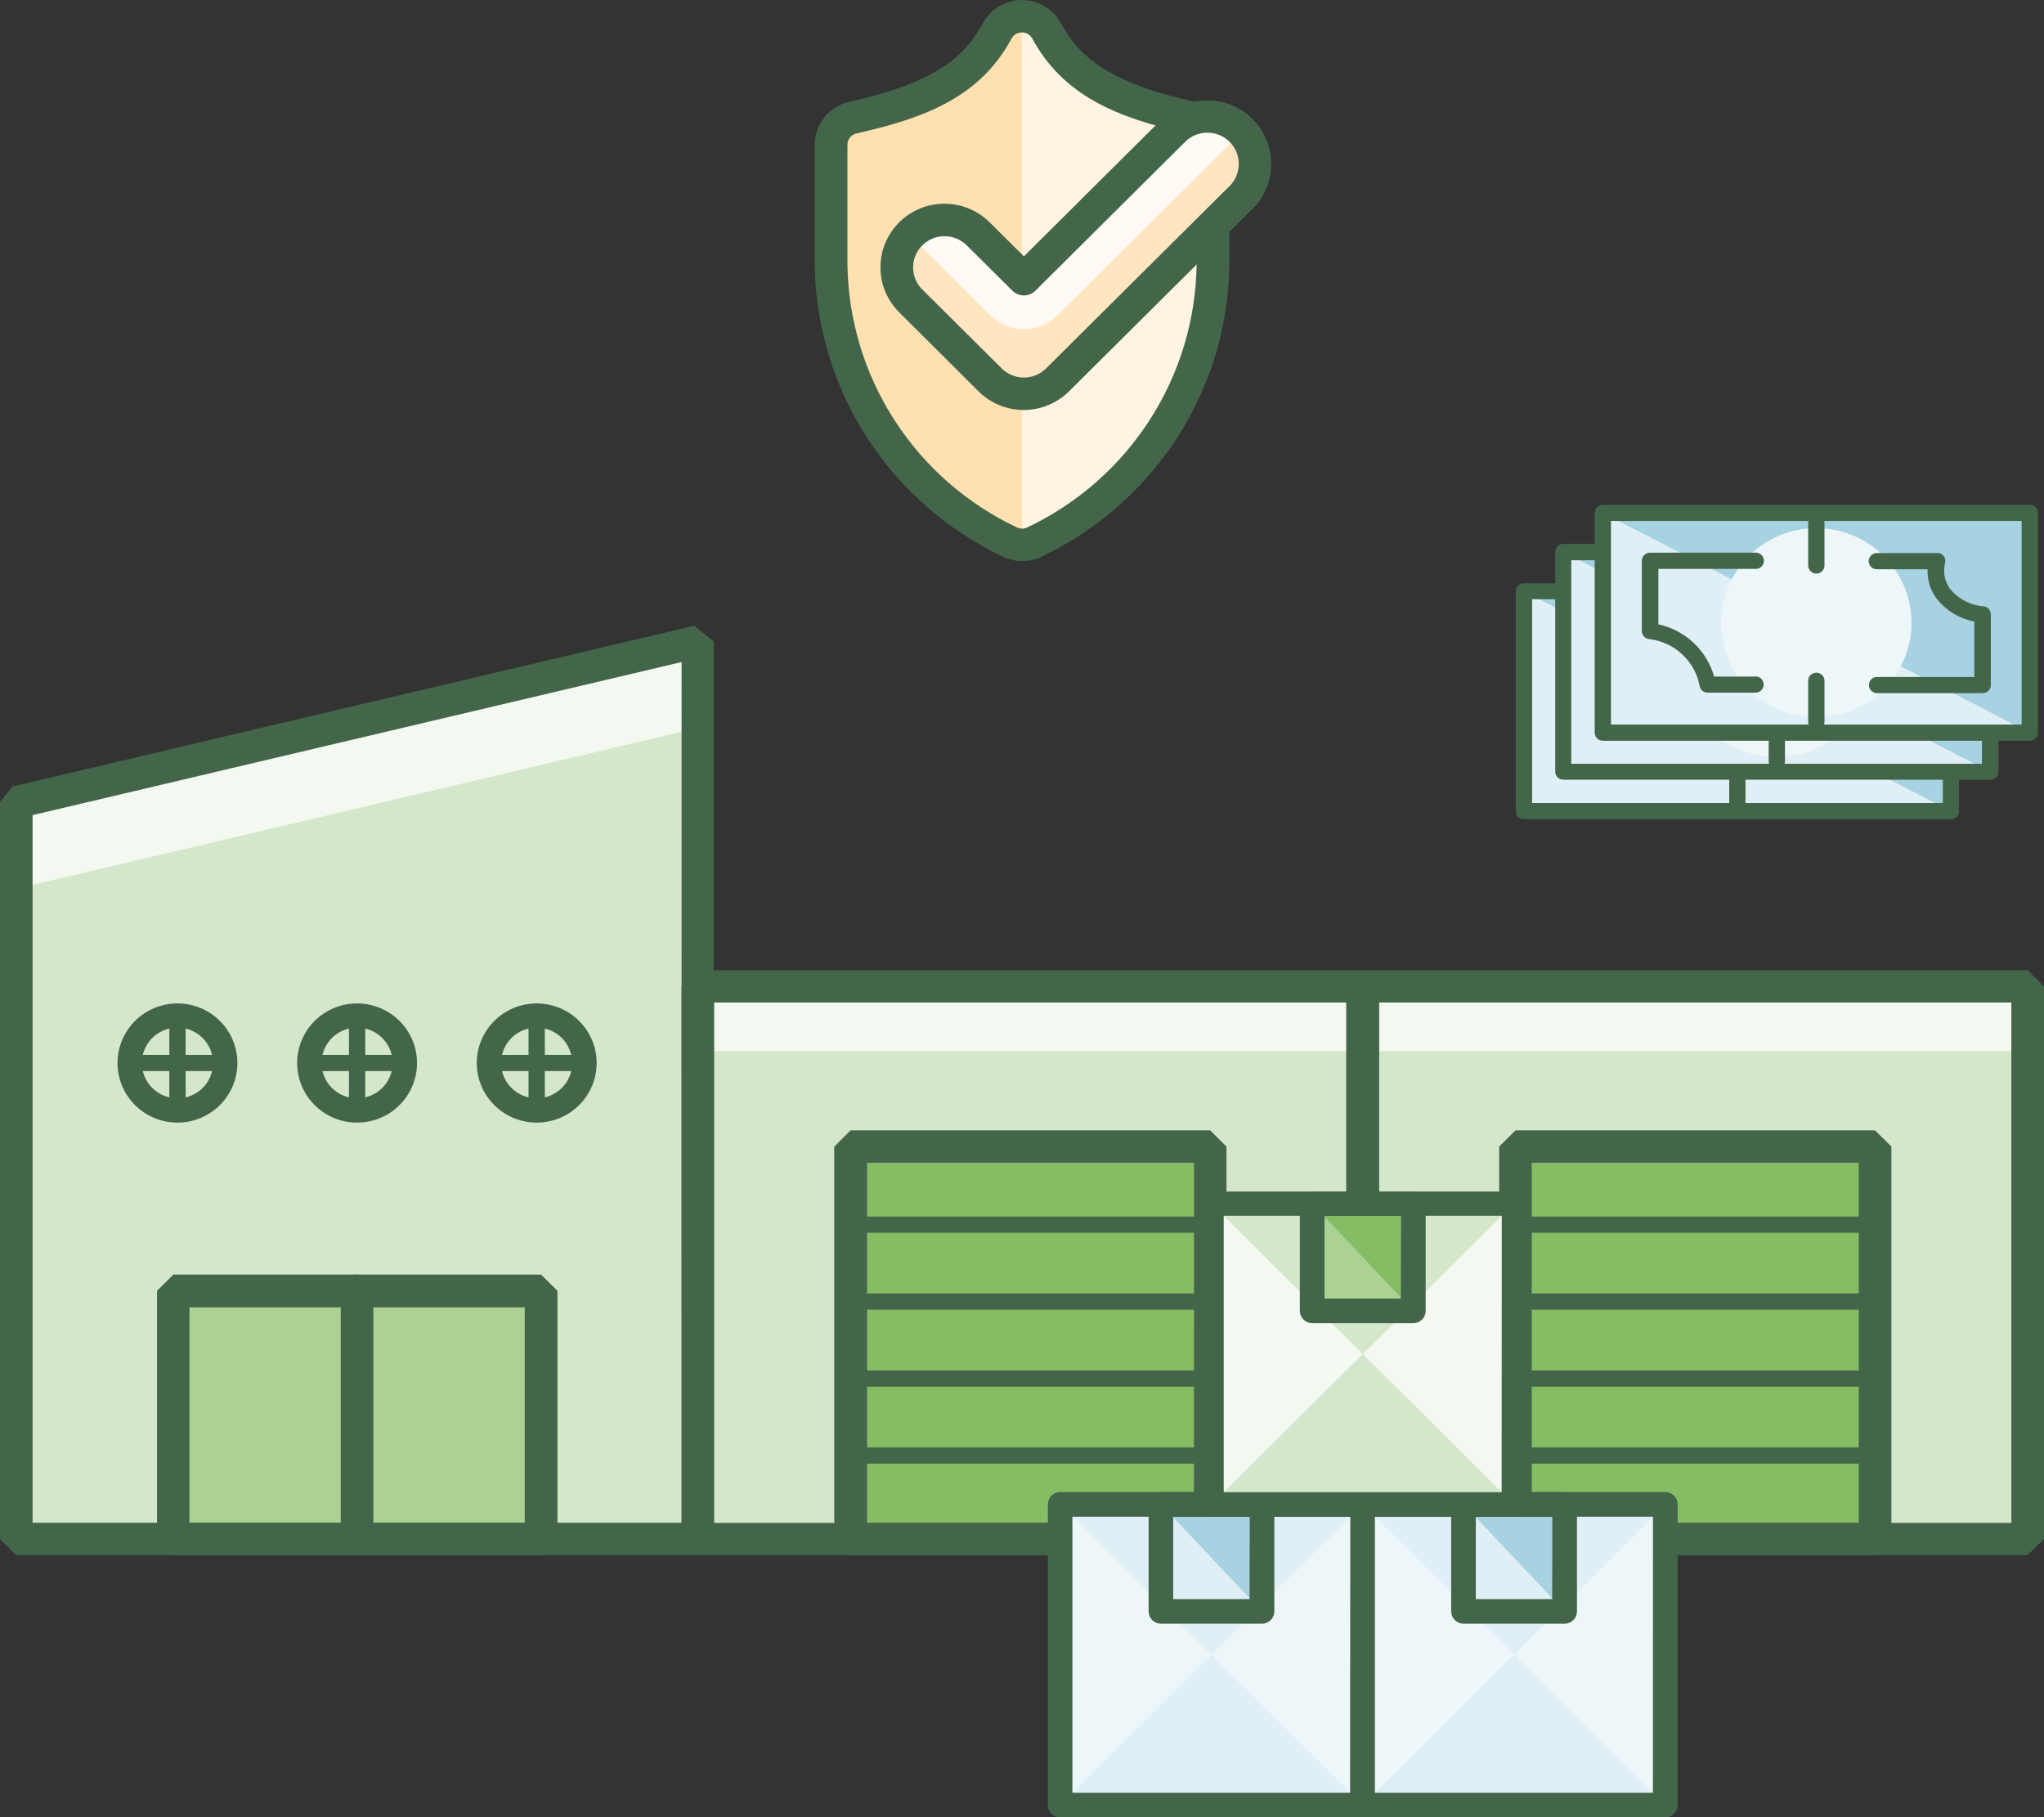 <?xml version="1.0" encoding="UTF-8"?> <svg xmlns="http://www.w3.org/2000/svg" width="162" height="144" viewBox="0 0 162 144" fill="none"><rect x="0" y="0" width="162" height="144" fill="#333333" stroke="none"/><g clip-path="url(#clip0_1211_1484)"><path d="M129.575 96.441V96.714L129.34 96.846L129.988 97.958L130.867 97.451V96.441H129.575Z" fill="#C8DFF5"></path><path d="M81 11.603L80.117 12.111L80.764 13.218L81 13.086L81.236 13.218L81.879 12.106L81 11.603Z" fill="#C8DFF5"></path><path d="M156.134 53.693H152.756V54.976H156.134V53.693Z" fill="#C8DFF5"></path><path d="M156.127 58.098L154.719 58.1L154.721 59.384L156.129 59.382L156.127 58.098Z" fill="#C8DFF5"></path><path d="M1.291 63.578V121.95H55.311V50.838L1.291 63.578Z" fill="#F3F8F0"></path><path d="M1.291 70.429V121.95H55.311V57.684L1.291 70.429Z" fill="#D4E7CA"></path><path d="M42.881 102.286H13.726V121.95H42.881V102.286Z" fill="#ABD194"></path><path d="M160.709 78.163H108.01V121.95H160.709V78.163Z" fill="#F3F8F0"></path><path d="M108.01 78.163H55.311V121.95H108.01V78.163Z" fill="#F3F8F0"></path><path d="M108.01 83.301H55.311V121.955H108.01V83.301Z" fill="#D4E7CA"></path><path d="M160.709 83.301H108.01V121.955H160.709V83.301Z" fill="#D4E7CA"></path><path d="M95.914 90.859H67.412V121.95H95.914V90.859Z" fill="#85BC64"></path><path d="M148.613 90.859H120.111V121.95H148.613V90.859Z" fill="#85BC64"></path><path d="M55.011 49.589L0.972 62.329L-0.01 63.588V121.95L1.281 123.233H55.281L56.572 121.95V50.838L55.011 49.589ZM54.029 120.667H2.582V64.593L54.02 52.463L54.029 120.667Z" fill="#43664A"></path><path d="M42.881 101.003H13.736L12.445 102.286V121.95L13.736 123.233H42.891L44.182 121.95V102.286L42.881 101.003ZM41.59 120.677H15.017V103.599H41.59V120.677Z" fill="#43664A"></path><path d="M28.301 101.003C27.958 101.003 27.63 101.138 27.388 101.379C27.146 101.62 27.01 101.946 27.01 102.286V121.95C27.01 122.119 27.043 122.286 27.108 122.441C27.173 122.597 27.268 122.738 27.388 122.858C27.508 122.977 27.65 123.071 27.807 123.136C27.963 123.2 28.131 123.233 28.301 123.233C28.47 123.233 28.638 123.2 28.795 123.136C28.952 123.071 29.094 122.977 29.214 122.858C29.334 122.738 29.429 122.597 29.494 122.441C29.559 122.286 29.592 122.119 29.592 121.95V102.286C29.592 101.946 29.456 101.62 29.214 101.379C28.972 101.138 28.643 101.003 28.301 101.003Z" fill="#43664A"></path><path d="M107.99 76.879H55.311L54.02 78.163V121.95L55.311 123.233H107.99L109.281 121.95V78.163L107.99 76.879ZM106.719 120.677H56.602V79.446H106.719V120.677Z" fill="#43664A"></path><path d="M95.914 89.576H67.412L66.121 90.859V121.95L67.412 123.233H95.914L97.205 121.95V90.859L95.914 89.576ZM94.623 120.677H68.718V92.142H94.638L94.623 120.677Z" fill="#43664A"></path><path d="M95.914 96.407H67.412C67.322 96.399 67.232 96.41 67.147 96.438C67.062 96.467 66.984 96.513 66.917 96.573C66.851 96.634 66.798 96.707 66.762 96.789C66.726 96.871 66.707 96.959 66.707 97.048C66.707 97.138 66.726 97.226 66.762 97.308C66.798 97.389 66.851 97.463 66.917 97.523C66.984 97.583 67.062 97.629 67.147 97.658C67.232 97.687 67.322 97.698 67.412 97.69H95.914C96.075 97.676 96.226 97.602 96.335 97.483C96.445 97.365 96.505 97.209 96.505 97.048C96.505 96.887 96.445 96.732 96.335 96.613C96.226 96.494 96.075 96.421 95.914 96.407Z" fill="#43664A"></path><path d="M95.914 102.501H67.412C67.322 102.493 67.232 102.504 67.147 102.533C67.062 102.561 66.984 102.607 66.917 102.668C66.851 102.728 66.798 102.801 66.762 102.883C66.726 102.965 66.707 103.053 66.707 103.143C66.707 103.232 66.726 103.32 66.762 103.402C66.798 103.484 66.851 103.557 66.917 103.617C66.984 103.678 67.062 103.724 67.147 103.752C67.232 103.781 67.322 103.792 67.412 103.784H95.914C96.075 103.77 96.226 103.697 96.335 103.578C96.445 103.459 96.505 103.304 96.505 103.143C96.505 102.981 96.445 102.826 96.335 102.707C96.226 102.589 96.075 102.515 95.914 102.501Z" fill="#43664A"></path><path d="M95.914 108.6H67.412C67.322 108.592 67.232 108.603 67.147 108.632C67.062 108.661 66.984 108.707 66.917 108.767C66.851 108.827 66.798 108.901 66.762 108.982C66.726 109.064 66.707 109.152 66.707 109.242C66.707 109.331 66.726 109.419 66.762 109.501C66.798 109.583 66.851 109.656 66.917 109.717C66.984 109.777 67.062 109.823 67.147 109.852C67.232 109.88 67.322 109.891 67.412 109.883H95.914C96.075 109.869 96.226 109.796 96.335 109.677C96.445 109.558 96.505 109.403 96.505 109.242C96.505 109.081 96.445 108.925 96.335 108.807C96.226 108.688 96.075 108.614 95.914 108.6Z" fill="#43664A"></path><path d="M95.914 114.699H67.412C67.322 114.692 67.232 114.702 67.147 114.731C67.062 114.76 66.984 114.806 66.917 114.866C66.851 114.927 66.798 115 66.762 115.082C66.726 115.163 66.707 115.252 66.707 115.341C66.707 115.43 66.726 115.519 66.762 115.6C66.798 115.682 66.851 115.756 66.917 115.816C66.984 115.876 67.062 115.922 67.147 115.951C67.232 115.98 67.322 115.99 67.412 115.983H95.914C96.075 115.969 96.226 115.895 96.335 115.776C96.445 115.657 96.505 115.502 96.505 115.341C96.505 115.18 96.445 115.025 96.335 114.906C96.226 114.787 96.075 114.713 95.914 114.699Z" fill="#43664A"></path><path d="M160.704 76.879H107.99L106.699 78.163V121.95L107.99 123.233H160.704L162 121.95V78.163L160.704 76.879ZM159.413 120.677H109.301V79.446H159.413V120.677Z" fill="#43664A"></path><path d="M148.613 89.576H120.111L118.82 90.859V121.95L120.111 123.233H148.613L149.904 121.95V90.859L148.613 89.576ZM147.322 120.677H121.402V92.142H147.322V120.677Z" fill="#43664A"></path><path d="M148.613 96.407H120.111C120.021 96.399 119.931 96.41 119.846 96.438C119.761 96.467 119.683 96.513 119.617 96.573C119.55 96.634 119.498 96.707 119.461 96.789C119.425 96.871 119.406 96.959 119.406 97.048C119.406 97.138 119.425 97.226 119.461 97.308C119.498 97.389 119.55 97.463 119.617 97.523C119.683 97.583 119.761 97.629 119.846 97.658C119.931 97.687 120.021 97.698 120.111 97.69H148.613C148.774 97.676 148.925 97.602 149.034 97.483C149.144 97.365 149.205 97.209 149.205 97.048C149.205 96.887 149.144 96.732 149.034 96.613C148.925 96.494 148.774 96.421 148.613 96.407Z" fill="#43664A"></path><path d="M148.613 102.501H120.111C120.021 102.493 119.931 102.504 119.846 102.533C119.761 102.561 119.683 102.607 119.617 102.668C119.55 102.728 119.498 102.801 119.461 102.883C119.425 102.965 119.406 103.053 119.406 103.143C119.406 103.232 119.425 103.32 119.461 103.402C119.498 103.484 119.55 103.557 119.617 103.617C119.683 103.678 119.761 103.724 119.846 103.752C119.931 103.781 120.021 103.792 120.111 103.784H148.613C148.774 103.77 148.925 103.697 149.034 103.578C149.144 103.459 149.205 103.304 149.205 103.143C149.205 102.981 149.144 102.826 149.034 102.707C148.925 102.589 148.774 102.515 148.613 102.501Z" fill="#43664A"></path><path d="M148.613 108.6H120.111C120.021 108.592 119.931 108.603 119.846 108.632C119.761 108.661 119.683 108.707 119.617 108.767C119.55 108.827 119.498 108.901 119.461 108.982C119.425 109.064 119.406 109.152 119.406 109.242C119.406 109.331 119.425 109.419 119.461 109.501C119.498 109.583 119.55 109.656 119.617 109.717C119.683 109.777 119.761 109.823 119.846 109.852C119.931 109.88 120.021 109.891 120.111 109.883H148.613C148.774 109.869 148.925 109.796 149.034 109.677C149.144 109.558 149.205 109.403 149.205 109.242C149.205 109.081 149.144 108.925 149.034 108.807C148.925 108.688 148.774 108.614 148.613 108.6Z" fill="#43664A"></path><path d="M148.613 114.699H120.111C120.021 114.692 119.931 114.702 119.846 114.731C119.761 114.76 119.683 114.806 119.617 114.866C119.55 114.927 119.498 115 119.461 115.082C119.425 115.163 119.406 115.252 119.406 115.341C119.406 115.43 119.425 115.519 119.461 115.6C119.498 115.682 119.55 115.756 119.617 115.816C119.683 115.876 119.761 115.922 119.846 115.951C119.931 115.98 120.021 115.99 120.111 115.983H148.613C148.774 115.969 148.925 115.895 149.034 115.776C149.144 115.657 149.205 115.502 149.205 115.341C149.205 115.18 149.144 115.025 149.034 114.906C148.925 114.787 148.774 114.713 148.613 114.699Z" fill="#43664A"></path><path d="M14.065 79.514C13.125 79.514 12.206 79.791 11.424 80.31C10.643 80.829 10.034 81.567 9.674 82.43C9.315 83.293 9.22 84.243 9.404 85.159C9.587 86.075 10.04 86.917 10.704 87.577C11.369 88.238 12.216 88.688 13.137 88.87C14.059 89.052 15.015 88.959 15.883 88.601C16.751 88.244 17.494 87.638 18.016 86.862C18.538 86.085 18.817 85.172 18.817 84.237C18.817 82.985 18.316 81.783 17.425 80.898C16.534 80.012 15.325 79.514 14.065 79.514ZM14.065 87.033C13.507 87.033 12.962 86.869 12.498 86.561C12.035 86.253 11.674 85.815 11.461 85.303C11.248 84.791 11.192 84.228 11.301 83.684C11.41 83.141 11.679 82.642 12.074 82.25C12.468 81.859 12.971 81.593 13.518 81.485C14.065 81.377 14.631 81.434 15.146 81.646C15.661 81.859 16.101 82.219 16.41 82.68C16.719 83.141 16.883 83.683 16.882 84.237C16.883 84.605 16.811 84.969 16.669 85.309C16.528 85.649 16.32 85.958 16.058 86.218C15.796 86.477 15.485 86.683 15.143 86.823C14.801 86.963 14.434 87.035 14.065 87.033Z" fill="#43664A"></path><path d="M14.065 79.831C13.893 79.833 13.73 79.901 13.609 80.022C13.489 80.142 13.421 80.305 13.421 80.475V87.985C13.435 88.145 13.51 88.295 13.629 88.404C13.749 88.513 13.905 88.573 14.067 88.573C14.229 88.573 14.385 88.513 14.505 88.404C14.624 88.295 14.698 88.145 14.713 87.985V80.475C14.713 80.391 14.696 80.307 14.663 80.229C14.631 80.151 14.583 80.08 14.523 80.02C14.463 79.96 14.391 79.913 14.312 79.88C14.234 79.848 14.15 79.831 14.065 79.831Z" fill="#43664A"></path><path d="M17.849 83.593H10.299C10.21 83.586 10.12 83.596 10.035 83.625C9.95 83.654 9.871 83.7 9.805 83.76C9.739 83.82 9.686 83.894 9.65 83.976C9.614 84.057 9.595 84.146 9.595 84.235C9.595 84.324 9.614 84.413 9.65 84.494C9.686 84.576 9.739 84.65 9.805 84.71C9.871 84.77 9.95 84.816 10.035 84.845C10.12 84.874 10.21 84.884 10.299 84.877H17.864C17.954 84.884 18.044 84.874 18.129 84.845C18.214 84.816 18.292 84.77 18.358 84.71C18.425 84.65 18.477 84.576 18.514 84.494C18.55 84.413 18.569 84.324 18.569 84.235C18.569 84.146 18.55 84.057 18.514 83.976C18.477 83.894 18.425 83.82 18.358 83.76C18.292 83.7 18.214 83.654 18.129 83.625C18.044 83.596 17.954 83.586 17.864 83.593H17.849Z" fill="#43664A"></path><path d="M28.301 79.514C27.361 79.514 26.442 79.791 25.661 80.31C24.879 80.829 24.27 81.567 23.911 82.43C23.551 83.293 23.457 84.243 23.64 85.159C23.823 86.075 24.276 86.917 24.941 87.577C25.605 88.238 26.452 88.688 27.374 88.87C28.296 89.052 29.251 88.959 30.119 88.601C30.988 88.244 31.73 87.638 32.252 86.862C32.774 86.085 33.053 85.172 33.053 84.237C33.051 82.985 32.55 81.785 31.66 80.899C30.769 80.014 29.561 79.516 28.301 79.514ZM28.301 87.033C27.743 87.033 27.198 86.869 26.735 86.561C26.271 86.253 25.91 85.815 25.697 85.303C25.484 84.791 25.428 84.228 25.538 83.684C25.647 83.141 25.916 82.642 26.31 82.25C26.705 81.859 27.207 81.593 27.754 81.485C28.301 81.377 28.868 81.434 29.383 81.646C29.897 81.859 30.337 82.219 30.646 82.68C30.955 83.141 31.12 83.683 31.119 84.237C31.119 84.605 31.046 84.969 30.904 85.308C30.762 85.648 30.555 85.957 30.293 86.216C30.031 86.476 29.721 86.682 29.379 86.822C29.037 86.962 28.671 87.034 28.301 87.033Z" fill="#43664A"></path><path d="M28.301 79.831C28.216 79.831 28.132 79.848 28.054 79.88C27.975 79.913 27.904 79.96 27.844 80.02C27.785 80.08 27.737 80.151 27.705 80.229C27.673 80.308 27.657 80.391 27.658 80.475V87.985C27.672 88.145 27.746 88.295 27.866 88.404C27.985 88.513 28.141 88.573 28.303 88.573C28.465 88.573 28.622 88.513 28.741 88.404C28.861 88.295 28.935 88.145 28.949 87.985V80.475C28.949 80.391 28.932 80.307 28.899 80.229C28.867 80.151 28.819 80.08 28.759 80.02C28.699 79.96 28.627 79.913 28.549 79.88C28.47 79.848 28.386 79.831 28.301 79.831Z" fill="#43664A"></path><path d="M32.086 83.593H24.536C24.374 83.607 24.224 83.681 24.114 83.8C24.005 83.919 23.944 84.074 23.944 84.235C23.944 84.396 24.005 84.551 24.114 84.67C24.224 84.789 24.374 84.863 24.536 84.877H32.106C32.267 84.863 32.417 84.789 32.527 84.67C32.636 84.551 32.697 84.396 32.697 84.235C32.697 84.074 32.636 83.919 32.527 83.8C32.417 83.681 32.267 83.607 32.106 83.593H32.086Z" fill="#43664A"></path><path d="M42.537 79.514C41.597 79.514 40.679 79.791 39.897 80.31C39.116 80.829 38.507 81.567 38.147 82.43C37.787 83.293 37.693 84.243 37.877 85.159C38.06 86.075 38.512 86.917 39.177 87.577C39.842 88.238 40.688 88.688 41.61 88.87C42.532 89.052 43.487 88.959 44.356 88.601C45.224 88.244 45.966 87.638 46.488 86.862C47.011 86.085 47.289 85.172 47.289 84.237C47.288 82.985 46.787 81.785 45.896 80.899C45.005 80.014 43.797 79.516 42.537 79.514ZM42.537 87.033C41.979 87.034 41.434 86.871 40.97 86.563C40.506 86.256 40.144 85.819 39.93 85.307C39.716 84.795 39.66 84.231 39.768 83.687C39.877 83.144 40.145 82.644 40.54 82.252C40.934 81.86 41.437 81.593 41.984 81.485C42.531 81.377 43.098 81.433 43.613 81.646C44.128 81.859 44.568 82.218 44.877 82.68C45.187 83.141 45.351 83.683 45.35 84.237C45.35 84.979 45.054 85.69 44.526 86.214C43.999 86.739 43.283 87.033 42.537 87.033Z" fill="#43664A"></path><path d="M42.537 79.831C42.452 79.831 42.368 79.848 42.289 79.88C42.211 79.913 42.139 79.96 42.079 80.02C42.019 80.08 41.971 80.151 41.938 80.229C41.906 80.307 41.889 80.391 41.889 80.475V87.985C41.903 88.145 41.977 88.295 42.097 88.404C42.216 88.513 42.373 88.573 42.535 88.573C42.697 88.573 42.853 88.513 42.972 88.404C43.092 88.295 43.166 88.145 43.18 87.985V80.475C43.181 80.391 43.165 80.308 43.133 80.229C43.101 80.151 43.053 80.08 42.994 80.02C42.934 79.96 42.863 79.913 42.784 79.88C42.706 79.848 42.622 79.831 42.537 79.831Z" fill="#43664A"></path><path d="M46.322 83.593H38.772C38.611 83.607 38.46 83.681 38.351 83.8C38.241 83.919 38.18 84.074 38.18 84.235C38.18 84.396 38.241 84.551 38.351 84.67C38.46 84.789 38.611 84.863 38.772 84.877H46.342C46.503 84.863 46.654 84.789 46.763 84.67C46.873 84.551 46.934 84.396 46.934 84.235C46.934 84.074 46.873 83.919 46.763 83.8C46.654 83.681 46.503 83.607 46.342 83.593H46.322Z" fill="#43664A"></path><path d="M94.387 9.315C89.12 8.149 85.163 6.533 82.954 2.449C82.816 2.193 82.629 1.967 82.403 1.783C82.177 1.599 81.917 1.461 81.638 1.377C81.358 1.293 81.065 1.265 80.774 1.294C80.484 1.323 80.202 1.409 79.945 1.547C79.556 1.752 79.237 2.066 79.027 2.449C76.822 6.533 72.861 8.149 67.598 9.315C67.105 9.424 66.663 9.698 66.347 10.089C66.03 10.481 65.857 10.969 65.856 11.471V20.84C65.856 20.889 65.856 20.933 65.856 20.976C65.917 25.591 67.278 30.097 69.784 33.983C72.29 37.869 75.84 40.98 80.033 42.963C80.33 43.103 80.654 43.175 80.983 43.175C81.311 43.175 81.636 43.103 81.933 42.963C86.127 40.981 89.678 37.87 92.184 33.984C94.69 30.098 96.05 25.592 96.11 20.976C96.113 20.931 96.113 20.885 96.11 20.84V11.471C96.112 10.971 95.942 10.485 95.629 10.093C95.316 9.701 94.878 9.427 94.387 9.315Z" fill="#FFE0B1"></path><path d="M94.387 9.315C89.12 8.149 85.163 6.533 82.954 2.449C82.764 2.096 82.481 1.8 82.135 1.595C81.789 1.389 81.393 1.282 80.99 1.283V43.178C81.318 43.177 81.642 43.103 81.938 42.963C86.132 40.981 89.683 37.87 92.189 33.984C94.695 30.098 96.055 25.592 96.115 20.976C96.118 20.931 96.118 20.885 96.115 20.84V11.471C96.117 10.97 95.946 10.484 95.632 10.092C95.318 9.7 94.879 9.426 94.387 9.315Z" fill="#FFF3E2"></path><path d="M94.672 8.066C87.868 6.558 85.521 4.484 84.093 1.844C83.793 1.287 83.347 0.822 82.802 0.497C82.257 0.172 81.633 0.001 80.997 0.001C80.362 0.001 79.738 0.172 79.193 0.497C78.648 0.822 78.202 1.287 77.902 1.844C76.474 4.489 74.127 6.558 67.323 8.07C66.54 8.24 65.839 8.671 65.339 9.293C64.838 9.915 64.568 10.69 64.574 11.486V20.854C64.574 20.913 64.574 20.971 64.574 21.025C64.648 25.878 66.087 30.613 68.728 34.695C71.369 38.777 75.106 42.043 79.517 44.124C79.987 44.345 80.5 44.46 81.019 44.461C81.538 44.462 82.05 44.347 82.517 44.124C86.925 42.041 90.659 38.773 93.295 34.69C95.932 30.607 97.366 25.872 97.436 21.02C97.436 20.962 97.436 20.903 97.436 20.84V11.471C97.438 10.675 97.165 9.901 96.662 9.281C96.159 8.661 95.456 8.231 94.672 8.066ZM94.839 20.84V20.889C94.836 20.915 94.836 20.941 94.839 20.967C94.78 25.34 93.49 29.61 91.115 33.292C88.74 36.974 85.376 39.922 81.402 41.802C81.278 41.861 81.142 41.891 81.005 41.891C80.867 41.891 80.731 41.861 80.607 41.802C76.632 39.922 73.266 36.974 70.89 33.291C68.515 29.608 67.225 25.337 67.166 20.962V20.913C67.166 20.913 67.166 20.864 67.166 20.84V11.471C67.166 11.261 67.238 11.056 67.371 10.892C67.504 10.727 67.69 10.613 67.897 10.569C73.509 9.324 77.75 7.573 80.17 3.054C80.288 2.839 80.487 2.678 80.723 2.607C80.959 2.537 81.214 2.563 81.432 2.679C81.594 2.763 81.728 2.894 81.815 3.054C84.269 7.573 88.491 9.324 94.088 10.569C94.295 10.613 94.481 10.727 94.614 10.892C94.747 11.056 94.819 11.261 94.819 11.471L94.839 20.84Z" fill="#43664A"></path><path d="M98.364 10.339C97.654 9.634 96.692 9.238 95.688 9.238C94.685 9.238 93.722 9.634 93.013 10.339L81.152 22.113L77.525 18.512C76.816 17.808 75.854 17.412 74.852 17.412C73.849 17.412 72.887 17.808 72.178 18.512C71.47 19.217 71.071 20.173 71.071 21.169C71.071 22.166 71.47 23.121 72.178 23.826L78.477 30.086C78.828 30.435 79.245 30.712 79.703 30.901C80.162 31.09 80.653 31.187 81.15 31.187C81.646 31.187 82.138 31.09 82.597 30.901C83.055 30.712 83.472 30.435 83.823 30.086L98.364 15.633C98.715 15.285 98.993 14.87 99.183 14.415C99.373 13.959 99.471 13.47 99.471 12.977C99.471 12.483 99.373 11.995 99.183 11.539C98.993 11.083 98.715 10.669 98.364 10.32V10.339Z" fill="#FFE6C1"></path><path d="M98.363 10.339C97.654 9.634 96.691 9.238 95.688 9.238C94.684 9.238 93.722 9.634 93.012 10.339L81.152 22.113L77.524 18.512C77.173 18.163 76.757 17.887 76.298 17.698C75.839 17.509 75.348 17.412 74.851 17.412C74.355 17.412 73.863 17.509 73.405 17.698C72.946 17.887 72.529 18.163 72.178 18.512C72.145 18.544 72.113 18.578 72.085 18.615L72.178 18.717L78.477 24.977C78.828 25.326 79.244 25.603 79.703 25.792C80.162 25.981 80.653 26.078 81.15 26.078C81.646 26.078 82.138 25.981 82.596 25.792C83.055 25.603 83.472 25.326 83.823 24.977L98.363 10.525L98.457 10.422L98.363 10.339Z" fill="#FFFAF3"></path><path d="M99.276 9.427C98.324 8.482 97.033 7.952 95.688 7.952C94.342 7.952 93.052 8.482 92.099 9.427L81.152 20.313L78.437 17.619C77.486 16.674 76.196 16.143 74.851 16.143C73.506 16.143 72.216 16.674 71.265 17.619C70.314 18.565 69.78 19.847 69.78 21.184C69.78 22.521 70.314 23.803 71.265 24.748L77.554 31.013C78.505 31.957 79.795 32.488 81.14 32.488C82.484 32.488 83.774 31.957 84.726 31.013L99.267 16.561C99.738 16.093 100.111 15.537 100.366 14.925C100.621 14.314 100.752 13.658 100.752 12.996C100.752 12.334 100.621 11.679 100.366 11.067C100.111 10.456 99.738 9.9 99.267 9.432L99.276 9.427ZM97.45 14.741L82.91 29.193C82.443 29.657 81.81 29.918 81.15 29.918C80.49 29.918 79.856 29.657 79.39 29.193L73.091 22.933C72.628 22.468 72.368 21.84 72.37 21.186C72.371 20.532 72.633 19.904 73.099 19.442C73.564 18.979 74.195 18.719 74.853 18.717C75.512 18.716 76.144 18.974 76.611 19.434L80.239 23.035C80.359 23.155 80.501 23.249 80.658 23.314C80.815 23.378 80.983 23.412 81.152 23.412C81.322 23.412 81.49 23.378 81.646 23.314C81.803 23.249 81.945 23.155 82.065 23.035L93.926 11.242C94.156 11.012 94.43 10.829 94.732 10.704C95.034 10.579 95.358 10.514 95.685 10.513C96.012 10.513 96.336 10.576 96.639 10.7C96.941 10.824 97.216 11.005 97.448 11.235C97.68 11.464 97.864 11.737 97.989 12.037C98.115 12.337 98.18 12.659 98.181 12.984C98.182 13.309 98.118 13.631 97.993 13.931C97.869 14.232 97.686 14.505 97.455 14.736L97.45 14.741Z" fill="#43664A"></path><path d="M154.622 46.861H120.783V64.276H154.622V46.861Z" fill="#A6D2E1"></path><path d="M120.783 46.861V64.276H154.622L120.783 46.861Z" fill="#E0EFF5"></path><path d="M154.627 46.222H120.778C120.608 46.222 120.444 46.29 120.324 46.41C120.203 46.529 120.135 46.692 120.135 46.861V64.276C120.135 64.445 120.203 64.608 120.324 64.728C120.444 64.848 120.608 64.915 120.778 64.915H154.627C154.797 64.915 154.961 64.848 155.081 64.728C155.202 64.608 155.27 64.445 155.27 64.276V46.861C155.27 46.692 155.202 46.529 155.081 46.41C154.961 46.29 154.797 46.222 154.627 46.222ZM153.979 63.632H121.431V47.486H153.979V63.632Z" fill="#43664A"></path><path d="M137.7 59.523C137.614 59.523 137.53 59.54 137.451 59.573C137.372 59.606 137.3 59.654 137.24 59.714C137.18 59.774 137.132 59.846 137.1 59.924C137.068 60.003 137.051 60.087 137.052 60.172V63.486C137.044 63.574 137.055 63.664 137.084 63.749C137.113 63.833 137.159 63.911 137.22 63.977C137.281 64.043 137.354 64.095 137.437 64.131C137.519 64.167 137.608 64.186 137.698 64.186C137.787 64.186 137.876 64.167 137.959 64.131C138.041 64.095 138.115 64.043 138.175 63.977C138.236 63.911 138.282 63.833 138.311 63.749C138.34 63.664 138.351 63.574 138.343 63.486V60.172C138.344 60.088 138.329 60.004 138.297 59.925C138.265 59.846 138.218 59.775 138.158 59.714C138.098 59.654 138.027 59.606 137.948 59.573C137.87 59.54 137.785 59.523 137.7 59.523Z" fill="#43664A"></path><path d="M157.749 43.753H123.91V61.168H157.749V43.753Z" fill="#A6D2E1"></path><path d="M123.91 43.753V61.168H157.749L123.91 43.753Z" fill="#E0EFF5"></path><path d="M140.827 45C139.335 45 137.876 45.44 136.636 46.264C135.395 47.088 134.428 48.259 133.857 49.63C133.285 51 133.136 52.508 133.427 53.963C133.718 55.417 134.437 56.754 135.492 57.803C136.547 58.851 137.892 59.566 139.355 59.855C140.819 60.144 142.336 59.996 143.715 59.428C145.094 58.861 146.272 57.9 147.101 56.666C147.93 55.433 148.373 53.983 148.373 52.5C148.373 50.511 147.578 48.603 146.163 47.197C144.748 45.79 142.829 45 140.827 45Z" fill="#EDF6F9"></path><path d="M157.749 43.095H123.906C123.735 43.096 123.571 43.164 123.451 43.285C123.33 43.406 123.262 43.569 123.262 43.739V61.148C123.262 61.232 123.279 61.315 123.311 61.393C123.344 61.471 123.391 61.541 123.451 61.6C123.511 61.66 123.581 61.707 123.659 61.739C123.737 61.771 123.821 61.788 123.906 61.788H157.749C157.919 61.788 158.083 61.72 158.204 61.6C158.324 61.48 158.392 61.318 158.392 61.148V43.753C158.394 43.668 158.379 43.583 158.347 43.504C158.316 43.424 158.269 43.351 158.209 43.29C158.149 43.229 158.078 43.18 157.999 43.146C157.92 43.113 157.835 43.095 157.749 43.095ZM157.081 60.524H124.534V44.397H157.081V60.524Z" fill="#43664A"></path><path d="M140.827 56.415C140.656 56.415 140.492 56.483 140.371 56.602C140.249 56.722 140.18 56.885 140.179 57.054V60.368C140.193 60.528 140.267 60.678 140.387 60.786C140.506 60.895 140.663 60.956 140.825 60.956C140.987 60.956 141.143 60.895 141.263 60.786C141.382 60.678 141.456 60.528 141.47 60.368V57.054C141.47 56.885 141.403 56.722 141.282 56.602C141.161 56.483 140.998 56.415 140.827 56.415Z" fill="#43664A"></path><path d="M160.876 40.645H127.037V58.06H160.876V40.645Z" fill="#A6D2E1"></path><path d="M127.037 40.645V58.06H160.876L127.037 40.645Z" fill="#E0EFF5"></path><path d="M143.954 41.85C142.462 41.85 141.003 42.29 139.762 43.114C138.521 43.938 137.554 45.11 136.983 46.48C136.412 47.85 136.263 49.358 136.554 50.813C136.845 52.268 137.564 53.604 138.619 54.653C139.674 55.702 141.019 56.416 142.482 56.705C143.946 56.995 145.463 56.846 146.842 56.279C148.22 55.711 149.399 54.75 150.228 53.517C151.057 52.283 151.499 50.833 151.499 49.35C151.499 47.361 150.705 45.453 149.29 44.047C147.875 42.641 145.955 41.85 143.954 41.85Z" fill="#EDF6F9"></path><path d="M160.876 40.001H127.032C126.861 40.002 126.698 40.071 126.577 40.191C126.457 40.312 126.389 40.475 126.389 40.645V58.06C126.389 58.229 126.457 58.392 126.578 58.512C126.698 58.632 126.862 58.699 127.032 58.699H160.876C161.046 58.699 161.21 58.632 161.331 58.512C161.451 58.392 161.519 58.229 161.519 58.06V40.655C161.52 40.57 161.505 40.486 161.473 40.407C161.441 40.328 161.394 40.256 161.334 40.195C161.275 40.134 161.203 40.086 161.125 40.052C161.046 40.019 160.961 40.002 160.876 40.001ZM160.228 57.416H127.68V41.284H160.228V57.416Z" fill="#43664A"></path><path d="M157.214 48.047C156.687 48.008 156.175 47.859 155.71 47.612C155.245 47.364 154.838 47.022 154.514 46.608C154.314 46.318 154.179 45.989 154.119 45.643C154.059 45.297 154.075 44.942 154.165 44.602C154.186 44.519 154.19 44.433 154.176 44.348C154.163 44.264 154.132 44.183 154.086 44.11C154.041 44.038 153.98 43.975 153.91 43.926C153.839 43.878 153.759 43.844 153.674 43.827C153.622 43.819 153.569 43.819 153.517 43.827H148.809C148.72 43.819 148.63 43.83 148.545 43.858C148.46 43.887 148.381 43.933 148.315 43.993C148.249 44.054 148.196 44.127 148.16 44.209C148.124 44.291 148.105 44.379 148.105 44.468C148.105 44.557 148.124 44.646 148.16 44.727C148.196 44.809 148.249 44.883 148.315 44.943C148.381 45.003 148.46 45.049 148.545 45.078C148.63 45.107 148.72 45.118 148.809 45.11H152.776C152.736 45.912 152.968 46.703 153.434 47.359C154.174 48.346 155.26 49.022 156.477 49.252V53.644H148.829C148.739 53.636 148.649 53.647 148.564 53.676C148.479 53.704 148.401 53.75 148.335 53.811C148.269 53.871 148.216 53.944 148.179 54.026C148.143 54.108 148.125 54.196 148.125 54.285C148.125 54.375 148.143 54.463 148.179 54.545C148.216 54.627 148.269 54.7 148.335 54.76C148.401 54.821 148.479 54.867 148.564 54.895C148.649 54.924 148.739 54.935 148.829 54.927H157.14C157.312 54.927 157.477 54.859 157.598 54.739C157.72 54.618 157.788 54.454 157.788 54.283V48.686C157.787 48.529 157.728 48.377 157.622 48.259C157.516 48.142 157.371 48.066 157.214 48.047Z" fill="#43664A"></path><path d="M139.079 53.614H135.854C135.566 52.59 135.002 51.663 134.224 50.934C133.445 50.204 132.482 49.699 131.436 49.472V45.081H139.099C139.189 45.088 139.279 45.078 139.364 45.049C139.449 45.02 139.527 44.974 139.593 44.914C139.659 44.853 139.712 44.78 139.749 44.698C139.785 44.617 139.803 44.528 139.803 44.439C139.803 44.35 139.785 44.261 139.749 44.179C139.712 44.098 139.659 44.024 139.593 43.964C139.527 43.904 139.449 43.858 139.364 43.829C139.279 43.8 139.189 43.789 139.099 43.797H130.768C130.598 43.797 130.434 43.865 130.314 43.984C130.193 44.104 130.125 44.267 130.125 44.436V50.009C130.124 50.166 130.183 50.319 130.289 50.436C130.395 50.553 130.542 50.627 130.7 50.643C131.679 50.754 132.597 51.175 133.318 51.843C134.04 52.512 134.526 53.392 134.705 54.356C134.732 54.505 134.81 54.64 134.927 54.737C135.044 54.835 135.191 54.888 135.344 54.888H139.079C139.169 54.896 139.259 54.885 139.344 54.856C139.429 54.828 139.507 54.782 139.574 54.721C139.64 54.661 139.693 54.587 139.729 54.506C139.765 54.424 139.784 54.336 139.784 54.246C139.784 54.157 139.765 54.069 139.729 53.987C139.693 53.905 139.64 53.832 139.574 53.772C139.507 53.711 139.429 53.665 139.344 53.636C139.259 53.608 139.169 53.597 139.079 53.605V53.614Z" fill="#43664A"></path><path d="M143.954 40.801C143.784 40.801 143.62 40.869 143.499 40.989C143.379 41.108 143.311 41.271 143.311 41.441V44.754C143.303 44.843 143.314 44.932 143.343 45.017C143.372 45.101 143.418 45.179 143.479 45.245C143.54 45.311 143.613 45.363 143.696 45.399C143.778 45.435 143.867 45.454 143.957 45.454C144.046 45.454 144.135 45.435 144.218 45.399C144.3 45.363 144.374 45.311 144.434 45.245C144.495 45.179 144.541 45.101 144.57 45.017C144.599 44.932 144.61 44.843 144.602 44.754V41.441C144.601 41.27 144.532 41.108 144.411 40.988C144.289 40.868 144.125 40.801 143.954 40.801Z" fill="#43664A"></path><path d="M143.954 53.307C143.784 53.307 143.62 53.374 143.499 53.494C143.379 53.614 143.311 53.777 143.311 53.946V57.245C143.325 57.405 143.399 57.555 143.519 57.664C143.638 57.773 143.794 57.833 143.957 57.833C144.119 57.833 144.275 57.773 144.394 57.664C144.514 57.555 144.588 57.405 144.602 57.245V53.932C144.598 53.764 144.528 53.604 144.407 53.487C144.286 53.371 144.123 53.306 143.954 53.307Z" fill="#43664A"></path><path d="M108.005 119.213H84.029V143.039H108.005V119.213Z" fill="#EDF6F9"></path><path d="M84.034 143.039H108.005V119.213L84.034 143.039Z" fill="#E0EFF5"></path><path d="M84.034 119.213L108.005 143.039V119.213H84.034Z" fill="#E0EFF5"></path><path d="M96.017 131.123L108.005 143.039V119.213L96.017 131.123Z" fill="#EDF6F9"></path><path d="M100.018 119.213H92.016V127.693H100.018V119.213Z" fill="#E0EFF5"></path><path d="M92.016 119.213L100.018 127.688V119.213H92.016Z" fill="#A6D2E1"></path><path d="M100.018 118.237H92.016C91.756 118.237 91.506 118.34 91.322 118.523C91.138 118.706 91.034 118.954 91.034 119.213V127.693C91.034 127.952 91.138 128.2 91.322 128.383C91.506 128.566 91.756 128.669 92.016 128.669H100.018C100.278 128.669 100.528 128.566 100.712 128.383C100.896 128.2 101 127.952 101 127.693V119.213C101 118.954 100.896 118.706 100.712 118.523C100.528 118.34 100.278 118.237 100.018 118.237ZM99.036 126.717H92.983V120.189H99.051L99.036 126.717Z" fill="#43664A"></path><path d="M107.99 118.237H84.029C83.769 118.237 83.519 118.34 83.335 118.523C83.151 118.706 83.047 118.954 83.047 119.213V143.044C83.047 143.302 83.151 143.551 83.335 143.734C83.519 143.917 83.769 144.02 84.029 144.02H107.99C108.251 144.02 108.5 143.917 108.684 143.734C108.869 143.551 108.972 143.302 108.972 143.044V119.213C108.972 118.954 108.869 118.706 108.684 118.523C108.5 118.34 108.251 118.237 107.99 118.237ZM107.008 142.068H84.996V120.189H107.033L107.008 142.068Z" fill="#43664A"></path><path d="M131.991 119.213H108.015V143.039H131.991V119.213Z" fill="#EDF6F9"></path><path d="M108.015 143.039H131.991V119.213L108.015 143.039Z" fill="#E0EFF5"></path><path d="M108.015 119.213L131.991 143.039V119.213H108.015Z" fill="#E0EFF5"></path><path d="M120.003 131.123L131.991 143.039V119.213L120.003 131.123Z" fill="#EDF6F9"></path><path d="M124.004 119.213H116.002V127.693H124.004V119.213Z" fill="#E0EFF5"></path><path d="M116.002 119.213L124.004 127.688V119.213H116.002Z" fill="#A6D2E1"></path><path d="M124.004 118.237H115.997C115.737 118.237 115.487 118.34 115.303 118.523C115.119 118.706 115.015 118.954 115.015 119.213V127.693C115.015 127.952 115.119 128.2 115.303 128.383C115.487 128.566 115.737 128.669 115.997 128.669H124.004C124.264 128.669 124.514 128.566 124.698 128.383C124.882 128.2 124.985 127.952 124.985 127.693V119.213C124.985 118.954 124.882 118.706 124.698 118.523C124.514 118.34 124.264 118.237 124.004 118.237ZM123.022 126.717H116.969V120.189H123.032L123.022 126.717Z" fill="#43664A"></path><path d="M131.986 118.237H108.015C107.754 118.237 107.505 118.34 107.321 118.523C107.136 118.706 107.033 118.954 107.033 119.213V143.044C107.033 143.302 107.136 143.551 107.321 143.734C107.505 143.917 107.754 144.02 108.015 144.02H131.986C132.246 144.02 132.496 143.917 132.68 143.734C132.864 143.551 132.968 143.302 132.968 143.044V119.213C132.968 118.954 132.864 118.706 132.68 118.523C132.496 118.34 132.246 118.237 131.986 118.237ZM131.004 142.068H108.972V120.189H131.009L131.004 142.068Z" fill="#43664A"></path><path d="M119.998 95.382H96.022V119.208H119.998V95.382Z" fill="#F3F8F0"></path><path d="M96.022 119.213H119.998V95.382L96.022 119.213Z" fill="#D4E7CA"></path><path d="M96.022 95.382L119.998 119.213V95.382H96.022Z" fill="#D4E7CA"></path><path d="M108.01 107.297L119.998 119.213V95.382L108.01 107.297Z" fill="#F3F8F0"></path><path d="M112.011 95.382H104.009V103.862H112.011V95.382Z" fill="#ABD194"></path><path d="M104.009 95.382L112.011 103.862V95.382H104.009Z" fill="#85BC64"></path><path d="M112.011 94.421H104.004C103.744 94.421 103.494 94.523 103.31 94.707C103.126 94.889 103.022 95.138 103.022 95.397V103.877C103.022 104.136 103.126 104.384 103.31 104.567C103.494 104.75 103.744 104.853 104.004 104.853H112.011C112.271 104.853 112.521 104.75 112.705 104.567C112.889 104.384 112.993 104.136 112.993 103.877V95.382C112.993 95.123 112.889 94.875 112.705 94.692C112.521 94.509 112.271 94.406 112.011 94.406V94.421ZM111.029 102.901H104.976V96.343H111.044L111.029 102.901Z" fill="#43664A"></path><path d="M119.998 94.421H96.022C95.761 94.421 95.512 94.523 95.328 94.707C95.144 94.889 95.04 95.138 95.04 95.397V119.213C95.04 119.472 95.144 119.72 95.328 119.903C95.512 120.086 95.761 120.189 96.022 120.189H119.998C120.258 120.189 120.508 120.086 120.692 119.903C120.876 119.72 120.98 119.472 120.98 119.213V95.382C120.98 95.123 120.876 94.875 120.692 94.692C120.508 94.509 120.258 94.406 119.998 94.406V94.421ZM119.016 118.247H96.989V96.343H119.026L119.016 118.247Z" fill="#43664A"></path></g><defs><clipPath id="clip0_1211_1484"><rect width="162" height="144" fill="white"></rect></clipPath></defs></svg> 